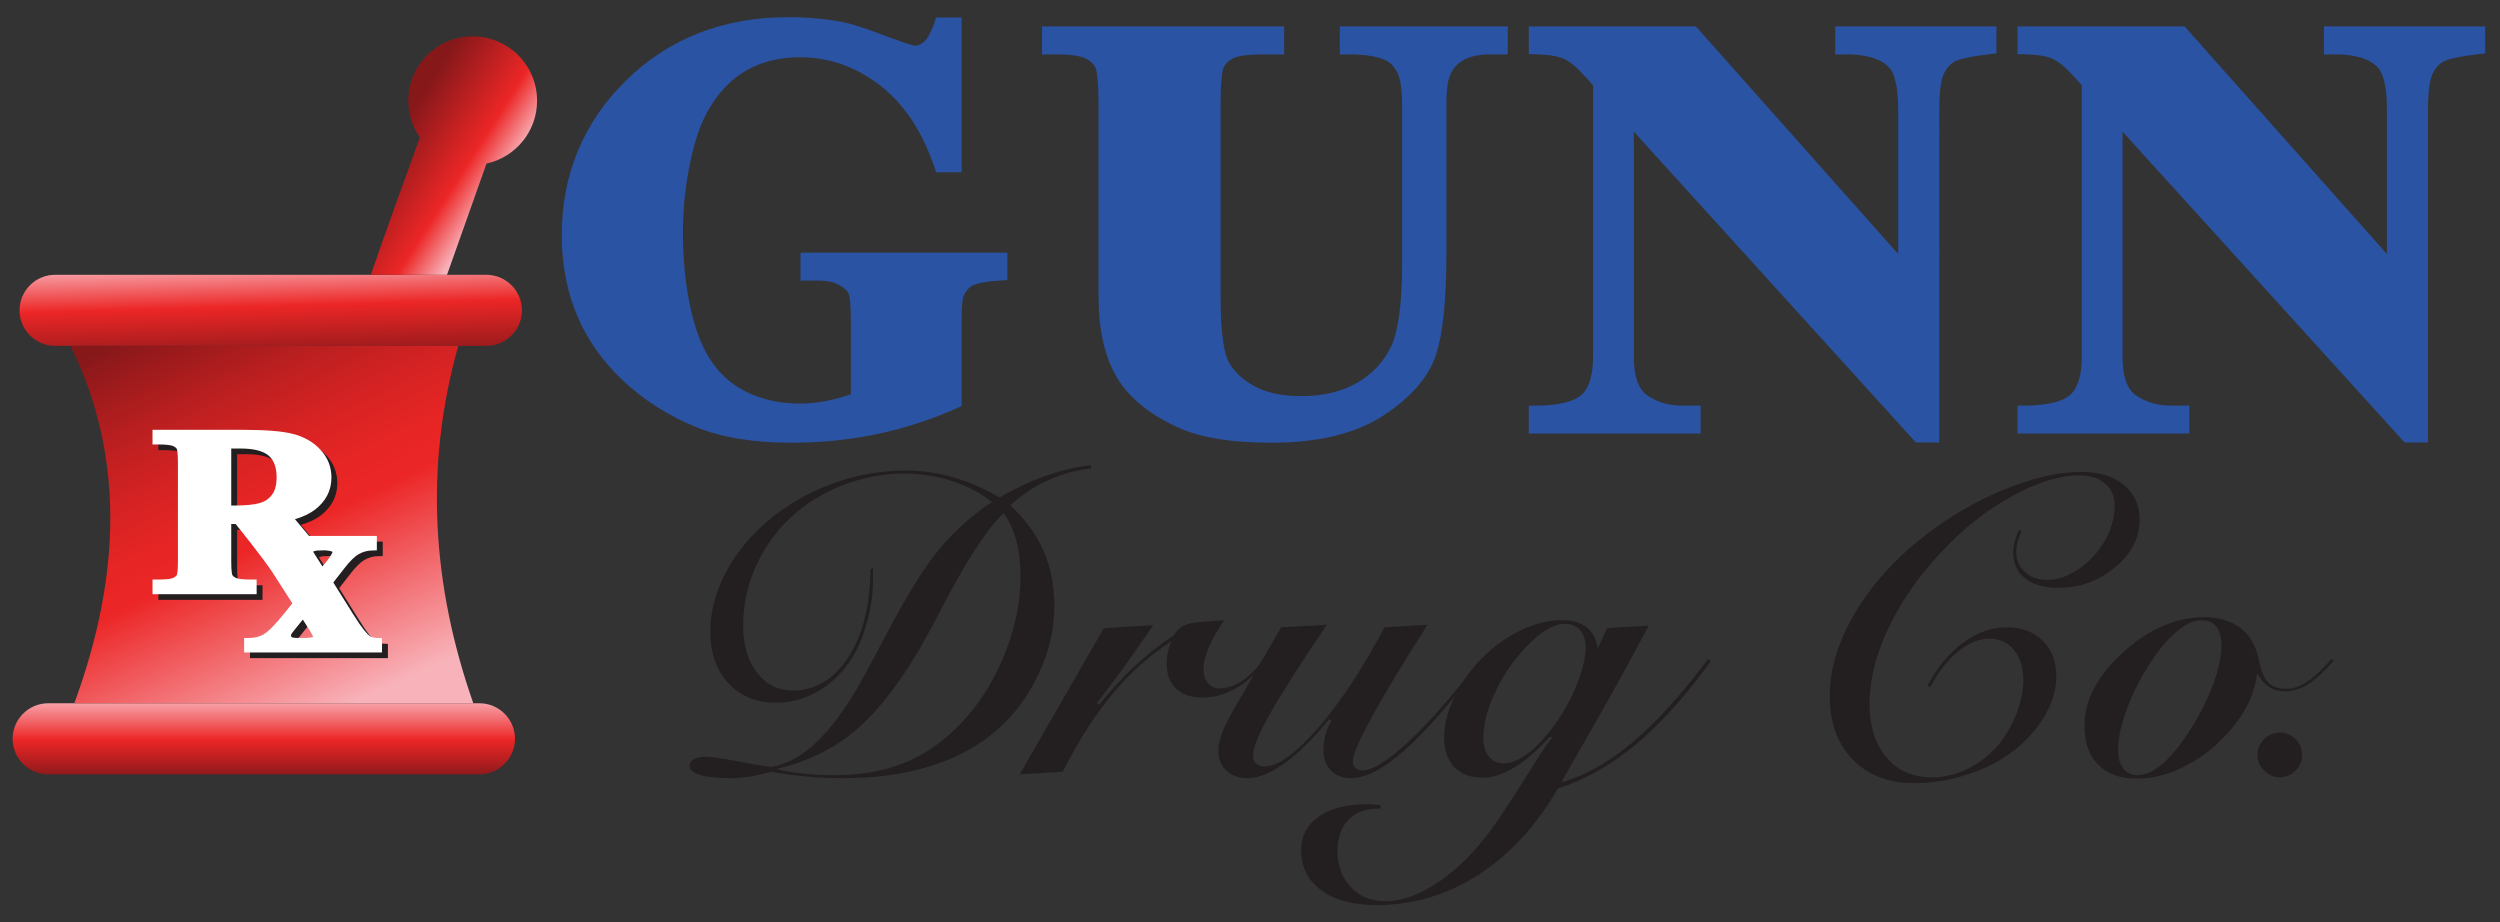 <?xml version="1.0" encoding="UTF-8"?>
<svg id="Layer_14" data-name="Layer 14" xmlns="http://www.w3.org/2000/svg" xmlns:xlink="http://www.w3.org/1999/xlink" viewBox="0 0 673.684 248.538">
  <rect x="0" y="0" width="673.684" height="248.538" fill="#333333" stroke="none"/>
  <defs>
    <linearGradient id="linear-gradient" x1="74.829" y1="152.307" x2="71.139" y2="16.979" gradientUnits="userSpaceOnUse">
      <stop offset=".4" stop-color="#87181a"/>
      <stop offset=".516" stop-color="#ec2626"/>
      <stop offset=".606" stop-color="#f8b2b9"/>
    </linearGradient>
    <linearGradient id="linear-gradient-2" x1="71.089" y1="232.285" x2="71.089" y2="170.88" gradientUnits="userSpaceOnUse">
      <stop offset=".367" stop-color="#87181a"/>
      <stop offset=".536" stop-color="#ec2626"/>
      <stop offset=".718" stop-color="#f8b2b9"/>
    </linearGradient>
    <linearGradient id="linear-gradient-3" x1="41.475" y1="77.078" x2="105.511" y2="212.986" gradientUnits="userSpaceOnUse">
      <stop offset=".064" stop-color="#87181a"/>
      <stop offset=".103" stop-color="#95191b"/>
      <stop offset=".221" stop-color="#ba1f20"/>
      <stop offset=".33" stop-color="#d52223"/>
      <stop offset=".426" stop-color="#e62525"/>
      <stop offset=".5" stop-color="#ec2626"/>
      <stop offset=".829" stop-color="#f8b2b9"/>
    </linearGradient>
    <linearGradient id="linear-gradient-4" x1="104.619" y1="34.561" x2="142.404" y2="58.623" gradientUnits="userSpaceOnUse">
      <stop offset=".064" stop-color="#87181a"/>
      <stop offset=".516" stop-color="#ec2626"/>
      <stop offset=".749" stop-color="#f8b2b9"/>
    </linearGradient>
  </defs>
  <path d="M140.645,83.63c0,2.633-1.074,5.023-2.81,6.76s-4.127,2.81-6.76,2.81H14.846c-5.266,0-9.579-4.304-9.579-9.57,0-2.633,1.074-5.032,2.81-6.769,1.737-1.737,4.136-2.81,6.769-2.81h116.229c5.266,0,9.57,4.313,9.57,9.579Z" style="fill: url(#linear-gradient); stroke-width: 0px;"/>
  <path d="M138.778,199.084c0,2.633-1.074,5.032-2.81,6.769s-4.127,2.81-6.76,2.81H12.979c-5.266,0-9.579-4.313-9.579-9.579,0-2.633,1.074-5.023,2.81-6.76,1.737-1.737,4.136-2.81,6.769-2.81h116.229c5.266,0,9.57,4.304,9.57,9.57Z" style="fill: url(#linear-gradient-2); stroke-width: 0px;"/>
  <path d="M20.028,189.515c12.539-34.237,13.659-66.587-1.027-96.314h104.493c-9.252,32.855-6.956,64.888,4.052,96.314H20.028Z" style="fill: url(#linear-gradient-3); stroke-width: 0px;"/>
  <path d="M103.177,173.446c-.859-.037-1.503-.205-1.914-.495-.71-.532-2.073-1.97-4.481-5.854l-3.408-5.452-1.97-3.146,2.007-2.586.962-1.232c1.475-1.923,2.792-3.212,3.912-3.837,1.092-.616,2.241-.934,3.501-.971l1.354-.037v-3.893h-18.271l-3.8-4.5c2.175-.644,3.968-1.494,5.35-2.539,2.978-2.269,4.481-5.2,4.481-8.702,0-2.866-1.008-5.396-2.997-7.525-1.923-2.054-4.435-3.482-7.45-4.239-2.904-.728-7.301-1.083-13.435-1.083h-24.331v3.94h1.4c2.698,0,3.716.252,4.08.411.523.215.878.485,1.046.784.037.056.317.691.317,3.548v26.926c0,2.838-.28,3.464-.308,3.52-.177.308-.532.579-1.055.812-.355.149-1.363.411-4.08.411h-1.4v3.94h28.056v-3.94h-1.4c-2.698,0-3.716-.252-4.08-.411-.523-.215-.878-.486-1.046-.784-.037-.056-.317-.691-.317-3.548v-10.223h1.186s7.6,9.411,9.971,13.099l5.312,8.272-2.166,2.698c-3.109,3.847-4.752,5.2-5.583,5.667-1.167.654-2.428.971-3.847.971h-1.4v3.903h37.159v-3.856l-1.354-.047ZM74.954,134.756c-.784,1.111-1.839,1.858-3.221,2.287-1.531.476-3.94.719-7.161.719h-.672v-15.368h2.493c3.548,0,6.097.644,7.591,1.923,1.447,1.242,2.147,3.184,2.147,5.938,0,1.886-.401,3.398-1.176,4.5ZM84.075,173.446h-1.979c-1.307,0-1.671-.131-1.699-.14-.196-.075-.28-.159-.317-.224-.065-.084-.075-.233-.075-.345,0-.009,0-.14.112-.364.028-.056.289-.457,1.793-2.306l1.279-1.578,1.905,3.006c.588.924.812,1.447.896,1.718-.271.065-.831.159-1.914.233ZM88.622,153.97l-.149.187-1.634-2.549c-.57-.906-.803-1.288-.896-1.447l.924-.261,1.307-.047.85-.028v-.009l.542.047c1.242.121,1.578.336,1.606.355.009.009.019.009.028.019-.047.196-.252.747-1.102,1.905-.364.495-.84,1.092-1.475,1.83Z" style="fill: #231f20; stroke-width: 0px;"/>
  <path d="M144.726,27.145c0,8.3-5.845,15.237-13.631,16.936l-10.634,29.97h-20.531c2.614-7.74,10.391-29.279,13.202-37.019-1.961-2.801-3.109-6.209-3.109-9.887,0-9.579,7.768-17.347,17.347-17.347,9.588,0,17.356,7.768,17.356,17.347Z" style="fill: url(#linear-gradient-4); stroke-width: 0px;"/>
  <path d="M101.591,171.915c-.859-.037-1.503-.205-1.914-.495-.71-.532-2.073-1.97-4.481-5.854l-3.408-5.452-1.97-3.146,2.007-2.586.962-1.232c1.475-1.923,2.792-3.212,3.912-3.837,1.092-.616,2.241-.934,3.501-.971l1.354-.037v-3.893h-18.271l-3.8-4.5c2.175-.644,3.968-1.494,5.35-2.539,2.978-2.269,4.481-5.2,4.481-8.702,0-2.866-1.008-5.396-2.997-7.525-1.923-2.054-4.435-3.482-7.45-4.239-2.904-.728-7.301-1.083-13.435-1.083h-24.331v3.94h1.4c2.698,0,3.716.252,4.08.411.523.215.878.485,1.046.784.037.056.317.691.317,3.548v26.926c0,2.838-.28,3.464-.308,3.52-.177.308-.532.579-1.055.812-.355.149-1.363.411-4.08.411h-1.4v3.94h28.056v-3.94h-1.4c-2.698,0-3.716-.252-4.08-.411-.523-.215-.878-.486-1.046-.784-.037-.056-.317-.691-.317-3.548v-10.223h1.186s7.6,9.411,9.971,13.099l5.312,8.272-2.166,2.698c-3.109,3.847-4.752,5.2-5.583,5.667-1.167.654-2.428.971-3.847.971h-1.4v3.903h37.159v-3.856l-1.354-.047ZM73.367,133.225c-.784,1.111-1.839,1.858-3.221,2.287-1.531.476-3.94.719-7.161.719h-.672v-15.368h2.493c3.548,0,6.097.644,7.591,1.923,1.447,1.242,2.147,3.184,2.147,5.938,0,1.886-.401,3.398-1.176,4.5ZM82.489,171.915h-1.979c-1.307,0-1.671-.131-1.699-.14-.196-.075-.28-.159-.317-.224-.065-.084-.075-.233-.075-.345,0-.009,0-.14.112-.364.028-.056.289-.457,1.793-2.306l1.279-1.578,1.905,3.006c.588.924.812,1.447.896,1.718-.271.065-.831.159-1.914.233ZM87.036,152.44l-.149.187-1.634-2.549c-.57-.906-.803-1.288-.896-1.447l.924-.261,1.307-.047.85-.028v-.009l.542.047c1.242.121,1.578.336,1.606.355.009.009.019.009.028.019-.047.196-.252.747-1.102,1.905-.364.495-.84,1.092-1.475,1.83Z" style="fill: #fff; stroke-width: 0px;"/>
  <g>
    <path d="M215.71,75.617h5.047c2.121,0,3.92.398,5.346,1.183,1.313.723,2.191,1.497,2.538,2.237.148.317.633,1.762.633,7.029v20.198c-2.143.728-4.258,1.306-6.309,1.723-2.497.509-4.961.767-7.323.767-6.778,0-12.689-1.665-17.569-4.948-4.821-3.243-8.382-8.456-10.585-15.494-2.295-7.329-3.458-16.009-3.458-25.796,0-8.068,1.067-16.044,3.172-23.707,2.033-7.403,5.512-13.228,10.34-17.313,4.761-4.028,10.85-6.071,18.101-6.071,7.654,0,14.819,2.498,21.296,7.425,6.515,4.957,11.489,12.353,14.784,21.983l.54,1.579h6.87V4.714h-6.856l-.548,1.56c-1.17,3.328-2.208,4.562-2.724,5.002-.811.692-1.633,1.029-2.471,1.03-.212-.016-1.602-.226-8.242-2.754-5.269-2.005-9.016-3.195-11.423-3.633-4.318-.852-9.216-1.284-14.558-1.284-17.398,0-32.055,5.724-43.563,17.013-11.521,11.301-17.364,25.336-17.364,41.717,0,9.161,1.91,17.571,5.683,25.005,2.961,5.76,7.119,11.009,12.358,15.601,5.207,4.564,11.293,8.297,18.088,11.093,6.84,2.816,15.497,4.243,25.728,4.243,7.925,0,15.687-.786,23.072-2.336,7.388-1.549,14.6-3.881,21.437-6.93l1.383-.617v-23.36c0-5.016.425-6.1.496-6.257.611-1.376,1.422-2.315,2.478-2.87.69-.362,2.539-1.017,7.17-1.326l2.179-.146v-7.383h-55.744v7.534Z" style="fill: #2a53a3; stroke-width: 0px;"/>
    <path d="M361.036,14.65h2.334c4.371,0,7.744.528,10.013,1.565,1.218.564,2.227,1.605,3.085,3.18.621,1.142,1.36,3.622,1.36,8.956v42.84c0,10.74-1.04,18.289-3.091,22.438-2.002,4.049-5.066,7.273-9.108,9.584-4.093,2.34-9.163,3.526-15.071,3.526-5.113,0-9.364-.918-12.632-2.728-3.212-1.78-5.532-4.01-6.895-6.629-.965-1.852-2.116-6.407-2.116-17.591V28.352c0-7.845.651-9.805.851-10.22.495-1.028,1.338-1.829,2.579-2.45.768-.385,2.874-1.031,8.346-1.031h5.364v-7.535h-65.261v7.559l2.358-.024c6.004-.068,8.335.609,9.187,1.013,1.382.658,2.304,1.468,2.818,2.477.204.401.871,2.324.871,10.212v51.439c0,9.12,1.685,16.537,5.01,22.045,3.357,5.563,9.102,10.152,17.076,13.637,5.813,2.546,14.05,3.837,24.482,3.837,12.579,0,22.706-2.447,30.102-7.274,7.459-4.871,12.246-10.363,14.226-16.325,1.914-5.767,2.845-14.75,2.845-27.462V28.352c0-5.156.574-7.19.949-8.018.777-1.881,1.992-3.25,3.715-4.183,1.838-.996,4.231-1.5,7.112-1.5h4.758v-7.535h-45.266v7.535Z" style="fill: #2a53a3; stroke-width: 0px;"/>
    <path d="M494.549,14.688l2.371-.038c5.799-.093,9.899,1.116,12.173,3.575,1.105,1.216,2.423,4.148,2.423,11.212v39.025l-53.831-60.562-.696-.784h-45.019v7.468l2.267.066c3.246.094,5.707.518,7.313,1.258,1.603.739,3.559,2.399,5.822,4.942l1.911,2.123v73.241c0,4.87-1.027,8.278-3.05,10.131-2.061,1.886-6.193,2.907-11.947,2.951l-2.316.018v7.517h46.305v-7.535h-5.104c-3.534,0-6.571-.904-9.284-2.766-2.4-1.646-3.617-5.116-3.617-10.316v-60.732l76.008,83.751h6.311V29.436c0-5.719.657-8.328,1.21-9.51.739-1.583,1.707-2.676,2.96-3.341.987-.523,3.377-1.286,9.17-1.95l2.068-.237v-7.283h-43.447v7.572Z" style="fill: #2a53a3; stroke-width: 0px;"/>
    <path d="M626.245,7.115v7.572l2.371-.038c5.81-.093,9.898,1.116,12.173,3.575,1.105,1.216,2.423,4.148,2.423,11.212v39.025l-53.831-60.562-.696-.784h-45.019v7.468l2.267.066c3.246.094,5.707.518,7.313,1.258,1.603.739,3.559,2.399,5.822,4.942l1.911,2.123v73.241c0,4.87-1.027,8.278-3.05,10.131-2.061,1.886-6.193,2.907-11.947,2.951l-2.316.018v7.517h46.305v-7.535h-5.104c-3.534,0-6.571-.904-9.284-2.766-2.4-1.646-3.617-5.116-3.617-10.316v-60.732l76.008,83.751h6.311V29.436c0-5.719.657-8.328,1.21-9.51.739-1.583,1.707-2.676,2.96-3.341.987-.523,3.377-1.286,9.17-1.95l2.068-.237v-7.283h-43.447Z" style="fill: #2a53a3; stroke-width: 0px;"/>
  </g>
  <g>
    <path d="M294.059,125.363l-.115.867c-4.159.501-8.059,1.588-11.698,3.263-3.639,1.676-6.961,3.9-9.965,6.672,4.044,3.813,7.028,7.924,8.954,12.333,1.925,4.41,2.888,9.368,2.888,14.875,0,6.316-1.493,12.564-4.477,18.745-2.985,6.181-6.961,11.313-11.929,15.395-4.852,4.005-10.697,7.039-17.532,9.098-6.836,2.06-14.413,3.09-22.732,3.09-3.312,0-6.624-.144-9.936-.433-3.312-.289-6.585-.722-9.82-1.299-1.964.577-3.842,1.01-5.632,1.299s-3.456.433-4.997.433c-3.697,0-6.499-.288-8.405-.866-1.906-.578-2.86-1.424-2.86-2.542,0-.654.386-1.213,1.156-1.675.771-.462,1.733-.693,2.888-.693,1.733,0,4.621.395,8.665,1.184s7.201,1.299,9.474,1.53c4.159-.77,8.154-2.965,11.987-6.585,3.831-3.62,7.712-8.839,11.64-15.655,1.116-1.964,3.802-6.97,8.059-15.019,4.255-8.049,8.039-14.287,11.351-18.717,2.387-3.197,4.939-6.066,7.654-8.607,2.715-2.542,5.594-4.795,8.636-6.759-3.12-2.464-6.73-4.362-10.831-5.69s-8.405-1.993-12.911-1.993c-5.199,0-10.331.915-15.395,2.744-5.064,1.829-9.56,4.381-13.489,7.654-4.506,3.775-8.039,8.357-10.6,13.748-2.562,5.392-3.842,10.957-3.842,16.694,0,5.276,1.242,9.532,3.726,12.766,2.484,3.235,5.709,4.852,9.676,4.852,6.085,0,11.071-2.994,14.962-8.983,3.889-5.988,5.872-13.912,5.95-23.771l.693-.173v3.467c0,3.389-.53,7.038-1.589,10.947-1.059,3.91-2.417,7.154-4.072,9.734-2.388,3.812-5.383,6.778-8.983,8.896-3.601,2.118-7.423,3.177-11.467,3.177-5.353,0-9.647-1.762-12.882-5.286s-4.852-8.154-4.852-13.892c0-5.237,1.338-10.446,4.015-15.626,2.677-5.18,6.46-9.869,11.351-14.067,5.121-4.352,10.918-7.721,17.388-10.11,6.47-2.387,13.055-3.581,19.756-3.581,4.351,0,8.607.588,12.766,1.762,4.159,1.174,8.376,2.994,12.651,5.459,4.39-2.503,8.674-4.477,12.853-5.921,4.178-1.444,8.135-2.359,11.871-2.744ZM270.433,138.246c-4.429,4.314-9.763,12.44-16.002,24.378-3.274,6.317-5.873,11.053-7.798,14.211-5.661,9.282-11.342,16.204-17.041,20.767-5.7,4.563-12.478,7.77-20.334,9.618,2.311.578,4.756,1.002,7.336,1.271,2.579.269,5.333.404,8.261.404,7.741,0,14.538-1.328,20.392-3.985,5.853-2.658,11.168-6.816,15.943-12.478,4.236-5.044,7.596-10.897,10.08-17.56,2.484-6.662,3.726-13.113,3.726-19.352,0-3.697-.376-6.961-1.126-9.791-.751-2.831-1.897-5.324-3.437-7.481Z" style="fill: #231f20; stroke-width: 0px;"/>
    <path d="M274.765,208.663l22.702-39.397,13.287-.809c-2.811,4.159-5.517,8.04-8.116,11.64-2.599,3.601-4.939,6.691-7.018,9.272l.578.577c2.927-3.735,6.046-7.153,9.358-10.254,3.312-3.099,6.893-5.94,10.745-8.52.77-1.232,1.665-2.099,2.686-2.599,1.02-.501,2.571-.828,4.65-.982l6.239-.462c-1.964,2.966-3.379,5.479-4.246,7.538-.867,2.061-1.3,3.919-1.3,5.574,0,1.579.385,2.85,1.155,3.813.77.963,1.733,1.444,2.888,1.444,2.041,0,4.005-.578,5.893-1.733,1.886-1.155,3.735-2.908,5.545-5.257l.52.462c-2.003,2.773-4.468,4.968-7.394,6.586s-5.912,2.426-8.953,2.426c-3.004,0-5.353-.799-7.047-2.397-1.695-1.598-2.542-3.803-2.542-6.615,0-1.155.106-2.233.318-3.235.211-1.001.549-1.983,1.011-2.946-5.699,3.581-10.976,8.281-15.829,14.095-4.852,5.815-9.358,12.844-13.517,21.085l-11.611.693Z" style="fill: #231f20; stroke-width: 0px;"/>
    <path d="M358.181,193.76c-4.121,5.122-8.088,9.06-11.9,11.813-3.813,2.754-7.182,4.13-10.11,4.13-2.349,0-4.246-.684-5.69-2.051s-2.166-3.167-2.166-5.401c0-1.462.376-3.148,1.126-5.055.751-1.906,2.129-4.553,4.13-7.942l11.669-20.218,12.305-.694c-7.356,10.899-12.507,18.976-15.453,24.234-2.946,5.256-4.418,8.887-4.418,10.889,0,1.002.26,1.762.78,2.281.52.521,1.299.78,2.34.78,3.543,0,8.31-3.417,14.297-10.254,5.988-6.835,11.987-15.915,17.994-27.237l11.553-.694-.404.694c-13.133,20.719-19.699,32.753-19.699,36.104,0,.693.25,1.281.751,1.762.5.481,1.116.722,1.848.722,2.734,0,6.961-2.677,12.68-8.03,5.719-5.353,11.987-12.536,18.803-21.548l.578.462c-8.05,10.668-14.925,18.534-20.623,23.598-5.7,5.065-10.534,7.596-14.5,7.596-2.234,0-4.035-.693-5.401-2.079-1.367-1.387-2.051-3.216-2.051-5.488,0-1.387.183-2.764.549-4.13.367-1.367.895-2.629,1.588-3.784l-.577-.462Z" style="fill: #231f20; stroke-width: 0px;"/>
    <path d="M371.987,217.906h-.578c-3.426,0-6.113,1.011-8.058,3.033-1.944,2.021-2.917,4.823-2.917,8.405,0,3.966,1.204,7.211,3.61,9.734,2.408,2.522,5.46,3.784,9.157,3.784,4.698,0,9.705-1.859,15.019-5.574,5.314-3.717,10.245-8.849,14.788-15.395,2.696-3.89,5.69-8.483,8.983-13.778,3.293-5.295,5.382-8.424,6.268-9.387l-.578-.231c-3.312,3.659-6.499,6.422-9.561,8.29-3.062,1.868-5.901,2.802-8.52,2.802-3.273,0-5.834-.954-7.683-2.859-1.848-1.906-2.773-4.573-2.773-8.002,0-3.658,1.04-7.528,3.12-11.61,2.079-4.082,4.872-7.741,8.375-10.976,3.043-2.85,6.346-5.064,9.907-6.644,3.563-1.578,6.961-2.368,10.196-2.368,2.888,0,5.141.626,6.759,1.877,1.617,1.252,2.637,3.148,3.062,5.69l2.484-5.43,11.265-.693c-2.003,3.775-3.88,7.269-5.632,10.484-1.753,3.216-3.303,6.018-4.651,8.406l-13.286,23.337c6.316-1.732,12.67-5.285,19.063-10.658,6.392-5.373,13.209-12.872,20.45-22.5l.75.52c-6.778,9.398-13.509,16.878-20.189,22.443-6.682,5.565-13.682,9.522-20.999,11.871-5.853,10.089-13.006,17.85-21.46,23.28-8.453,5.43-17.628,8.145-27.526,8.145-6.2,0-11.12-1.328-14.76-3.985-3.64-2.658-5.459-6.259-5.459-10.803,0-3.852,1.598-6.885,4.794-9.098,3.198-2.216,7.664-3.322,13.402-3.322.386,0,.848.028,1.387.087.54.057,1.175.144,1.906.26l-.116.866ZM405.261,205.718c1.695,0,3.601-.722,5.719-2.166s4.236-3.495,6.354-6.153c2.926-3.581,5.315-7.558,7.163-11.929,1.849-4.371,2.773-8.039,2.773-11.005,0-2.041-.501-3.611-1.502-4.707-1.002-1.098-2.388-1.647-4.159-1.647-1.656,0-3.523.693-5.603,2.08-2.08,1.386-4.236,3.408-6.47,6.065-2.965,3.428-5.344,7.231-7.135,11.409-1.791,4.18-2.686,7.867-2.686,11.062,0,2.157.491,3.862,1.472,5.113.982,1.252,2.34,1.877,4.073,1.877Z" style="fill: #231f20; stroke-width: 0px;"/>
    <path d="M520.159,185.21l-.75-.462c2.579-4.891,5.766-8.732,9.56-11.525,3.793-2.792,7.713-4.188,11.756-4.188,4.081,0,7.336,1.213,9.762,3.639s3.64,5.661,3.64,9.705c0,3.351-.983,6.759-2.947,10.225-1.964,3.466-4.698,6.605-8.202,9.416-3.621,2.85-7.827,5.065-12.622,6.643s-9.657,2.369-14.586,2.369c-6.893,0-12.4-2.129-16.521-6.383-4.12-4.255-6.182-9.945-6.182-17.071,0-7.702,2.542-15.616,7.626-23.742,5.083-8.125,12.111-15.385,21.084-21.777,6.47-4.622,13.219-8.261,20.247-10.918,7.028-2.657,13.295-3.986,18.803-3.986,4.814,0,8.645,1.175,11.495,3.524,2.85,2.35,4.275,5.469,4.275,9.358,0,4.852-2.206,9.128-6.615,12.824-4.41,3.697-9.542,5.546-15.395,5.546-3.775,0-6.73-.847-8.867-2.542-2.137-1.694-3.206-4.004-3.206-6.932,0-1.039.134-2.06.404-3.062.269-1.001.674-2.041,1.214-3.119l.635.346c-.54,1.233-.915,2.253-1.127,3.062s-.317,1.617-.317,2.426c0,2.273.78,4.121,2.34,5.545,1.559,1.425,3.591,2.138,6.094,2.138,1.771,0,3.581-.414,5.43-1.243,1.848-.827,3.658-2.03,5.43-3.61,2.349-2.196,4.139-4.593,5.372-7.193,1.233-2.599,1.849-5.285,1.849-8.058,0-2.464-.867-4.428-2.599-5.892-1.733-1.463-4.102-2.196-7.105-2.196-4.545,0-9.87,1.531-15.973,4.593-6.104,3.062-11.871,7.173-17.301,12.333-7.279,6.97-12.94,14.384-16.983,22.241-4.044,7.856-6.066,15.347-6.066,22.471,0,6.046,1.522,10.851,4.563,14.412,3.042,3.563,7.124,5.344,12.247,5.344,3.004,0,5.94-.635,8.809-1.906,2.868-1.271,5.459-3.081,7.77-5.43,2.387-2.426,4.323-5.401,5.805-8.925s2.224-6.845,2.224-9.965c0-3.351-.837-6.046-2.513-8.087-1.675-2.041-3.88-3.062-6.614-3.062-2.812,0-5.642,1.165-8.492,3.495-2.85,2.33-5.334,5.536-7.452,9.618Z" style="fill: #231f20; stroke-width: 0px;"/>
    <path d="M628.877,178.047c-2.465,2.851-4.738,4.939-6.816,6.268-2.08,1.328-4.14,1.993-6.182,1.993-1.732,0-3.206-.395-4.419-1.184-1.213-.789-2.281-2.012-3.206-3.668-.346,2.888-1.223,5.719-2.629,8.491-1.406,2.773-3.322,5.469-5.748,8.087-3.428,3.697-7.269,6.586-11.525,8.665-4.254,2.08-8.424,3.119-12.507,3.119-4.505,0-7.991-1.251-10.455-3.755-2.464-2.503-3.697-6.046-3.697-10.629,0-3.85,1.184-7.712,3.552-11.582,2.369-3.87,5.748-7.461,10.139-10.773,2.85-2.196,5.863-3.87,9.04-5.026,3.177-1.156,6.287-1.733,9.329-1.733,4.121,0,7.443.963,9.966,2.888,2.521,1.926,4.168,4.737,4.939,8.434.577,3.004,1.424,5.083,2.541,6.239,1.117,1.155,2.754,1.732,4.911,1.732,1.81,0,3.668-.625,5.574-1.877,1.906-1.251,4.11-3.322,6.614-6.21l.578.52ZM593.234,167.129c-1.926,0-4.034.925-6.326,2.773-2.29,1.848-4.593,4.468-6.903,7.857-2.849,4.274-5.102,8.617-6.759,13.026-1.655,4.41-2.484,8.194-2.484,11.351,0,2.079.472,3.725,1.415,4.939.945,1.213,2.206,1.819,3.784,1.819,2.196,0,4.506-1.059,6.932-3.177s4.968-5.315,7.625-9.59c2.58-4.12,4.572-8.116,5.979-11.986,1.405-3.87,2.108-7.288,2.108-10.254,0-2.196-.461-3.87-1.386-5.026-.925-1.156-2.253-1.733-3.986-1.733Z" style="fill: #231f20; stroke-width: 0px;"/>
    <path d="M614.32,197.399c1.656,0,3.081.598,4.274,1.791,1.194,1.194,1.791,2.619,1.791,4.275,0,1.617-.606,3.023-1.82,4.217-1.213,1.193-2.628,1.791-4.245,1.791-1.579,0-2.975-.606-4.189-1.82-1.213-1.213-1.82-2.609-1.82-4.188,0-1.617.598-3.033,1.791-4.246,1.194-1.213,2.6-1.82,4.218-1.82Z" style="fill: #231f20; stroke-width: 0px;"/>
  </g>
</svg>